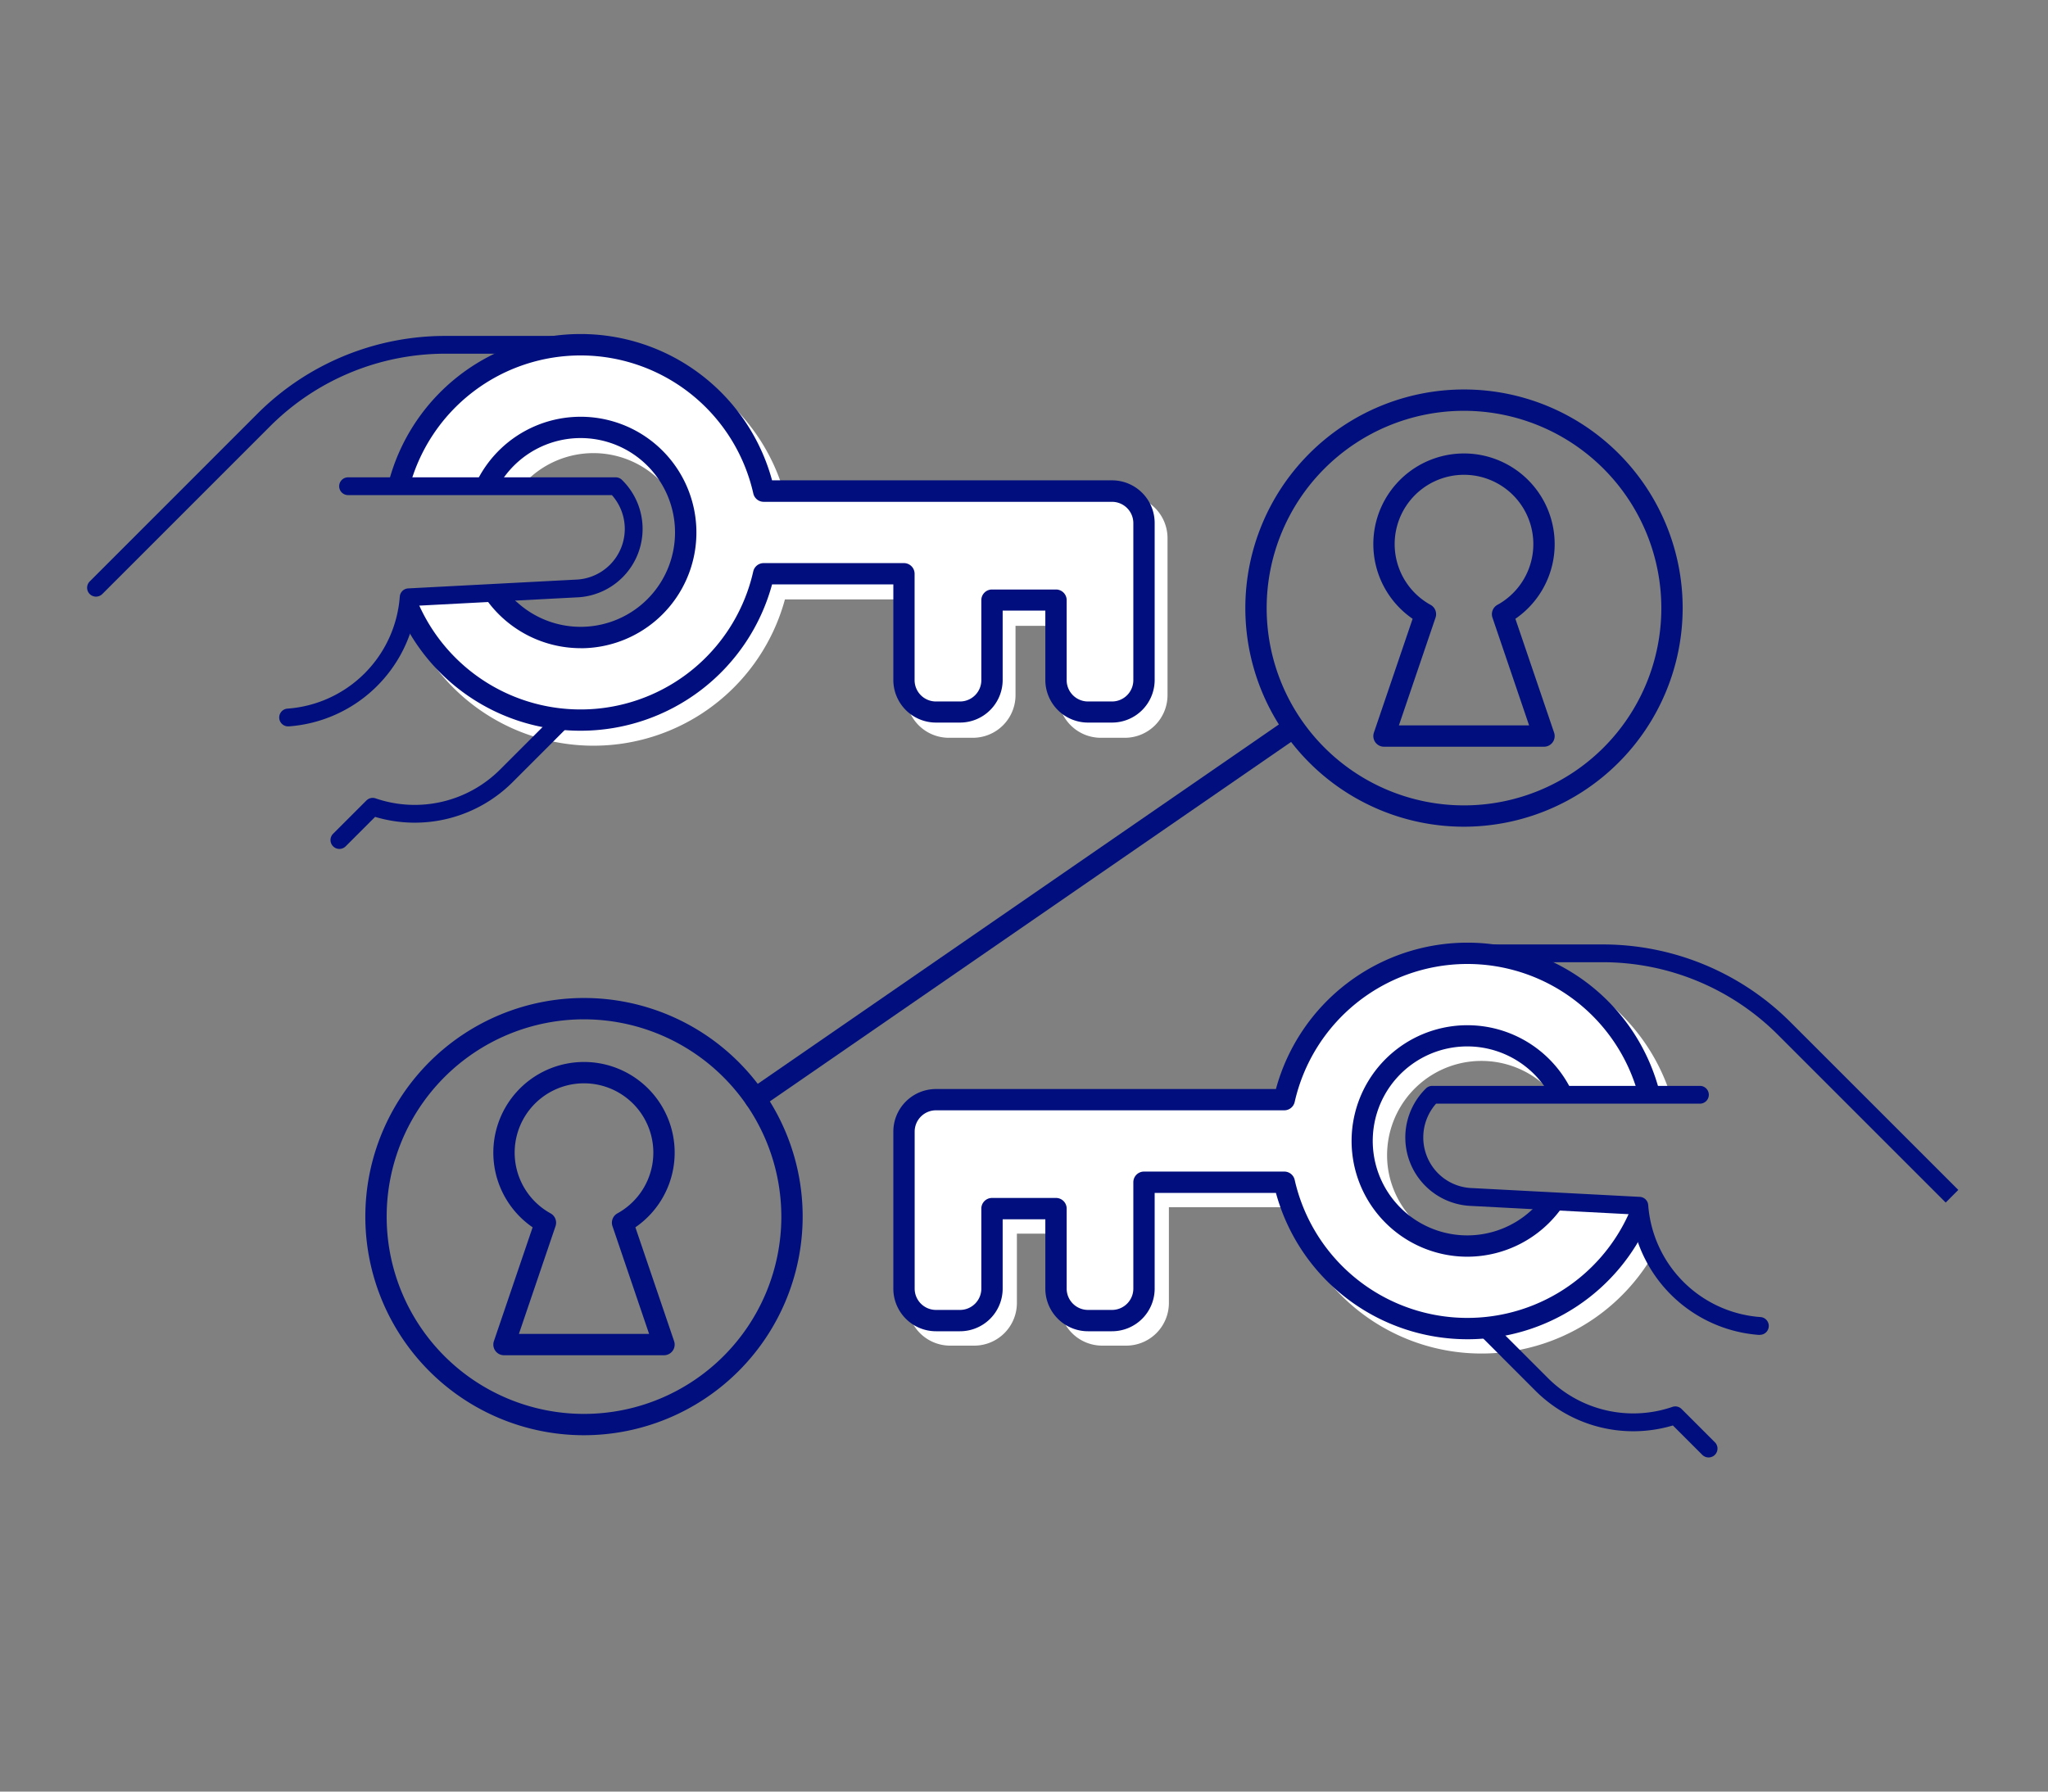 <svg id="OUTLINES" xmlns="http://www.w3.org/2000/svg" viewBox="0 0 1152 1008"><rect x="0" y="0" width="1152" height="1008" fill="#808080" stroke="none"/><defs><style>.cls-1{fill:#fff;}.cls-2{fill:#000f7d;}</style></defs><title>key-ceremony</title><path class="cls-1" d="M923.07,684l-40.47-6a6,6,0,0,0-5.79,2.48,53.15,53.15,0,0,1-44.74,22.61c-28.17-.67-51.42-24.14-51.83-52.32a53.08,53.08,0,0,1,94.48-34h64.72a6,6,0,0,0-.29-2.22,111.59,111.59,0,0,0-213.48,6.25H534.46a24,24,0,0,0-24,24v88.29a24,24,0,0,0,24,24H548a24,24,0,0,0,24-24v-39h24v39a24,24,0,0,0,24,24h13.5a24,24,0,0,0,24-24V679.22h68.21a111.57,111.57,0,0,0,201.57,31,6,6,0,0,0,1-3.25V689.94A6,6,0,0,0,923.07,684Z"/><path class="cls-1" d="M632.69,278.78H441.48a111.58,111.58,0,0,0-213.32-6.69h66.56a53.11,53.11,0,0,1,92.19,36.7c-.41,28.18-23.66,51.65-51.83,52.32a53.1,53.1,0,0,1-44.74-22.61,6,6,0,0,0-5.79-2.48l-16.42,2.42v0H234.89v17.35H239V365a6,6,0,0,0,.95,3.25,111.58,111.58,0,0,0,201.57-31h68.21v53.85a24,24,0,0,0,24,24h13.5a24,24,0,0,0,24-24v-39h24v39a24,24,0,0,0,24,24h13.5a24,24,0,0,0,24-24V302.78A24,24,0,0,0,632.69,278.78Z"/><path class="cls-2" d="M823.5,465.13a123,123,0,1,1,123-123A123.14,123.14,0,0,1,823.5,465.13Zm0-234a111,111,0,1,0,111,111A111.12,111.12,0,0,0,823.5,231.13Z"/><path class="cls-2" d="M868.5,420.13h-90a6,6,0,0,1-5.68-7.93l21.78-64.05a51,51,0,1,1,57.8,0l21.78,64.05a6,6,0,0,1-5.68,7.93Zm-81.62-12h73.24l-20.61-60.64a6,6,0,0,1,2.78-7.18,39,39,0,1,0-37.58,0,6,6,0,0,1,2.78,7.18Z"/><path class="cls-2" d="M328.5,807.5a123,123,0,1,1,123-123A123.14,123.14,0,0,1,328.5,807.5Zm0-234a111,111,0,1,0,111,111A111.12,111.12,0,0,0,328.5,573.5Z"/><path class="cls-2" d="M373.5,762.5h-90a6,6,0,0,1-5.68-7.93l21.78-64.05a51,51,0,1,1,57.8,0l21.78,64.05a6,6,0,0,1-5.68,7.93Zm-81.62-12h73.24l-20.61-60.64a6,6,0,0,1,2.78-7.18,39,39,0,1,0-37.58,0,6,6,0,0,1,2.78,7.18Z"/><path class="cls-2" d="M424.82,624.07a6,6,0,0,1-3.41-10.94L722.79,405.24a6,6,0,1,1,6.81,9.88L428.22,623A6,6,0,0,1,424.82,624.07Z"/><path class="cls-2" d="M54,335.68a5,5,0,0,1-3.54-8.53L144.57,233A149.38,149.38,0,0,1,250.9,189h72.61a5,5,0,0,1,0,10H250.9a139.43,139.43,0,0,0-99.25,41.11L57.54,334.22A5,5,0,0,1,54,335.68Z"/><path class="cls-2" d="M190.92,477.63a5,5,0,0,1-3.54-8.54l18.72-18.71a5,5,0,0,1,5.14-1.2,67.91,67.91,0,0,0,70.23-16.39l30.06-30.06a5,5,0,1,1,7.07,7.07l-30.05,30.06A77.87,77.87,0,0,1,211,459.6l-16.56,16.56A5,5,0,0,1,190.92,477.63Z"/><path class="cls-2" d="M162.25,408.68a5,5,0,0,1-.37-10,68.28,68.28,0,0,0,63-63,5,5,0,0,1,4.72-4.63l94.15-4.93a28.56,28.56,0,0,0,20.44-47.56H195.79a5,5,0,0,1,0-10H346.34a5,5,0,0,1,3.49,1.42l.33.33a38.55,38.55,0,0,1-26,65.8l-89.78,4.71a78.28,78.28,0,0,1-71.8,67.85Z"/><path class="cls-2" d="M326.6,411.13a111.42,111.42,0,0,1-102.75-68l11-4.69a99.6,99.6,0,0,0,188.85-16.93,6,6,0,0,1,5.86-4.69h78.9a6,6,0,0,1,6,6v59.85a12,12,0,0,0,12,12H540a12,12,0,0,0,12-12v-45a6,6,0,0,1,6-6h36a6,6,0,0,1,6,6v45a12,12,0,0,0,12,12h13.5a12,12,0,0,0,12-12V294.34a12,12,0,0,0-12-12H429.6a6,6,0,0,1-5.86-4.68A99.59,99.59,0,0,0,230.08,275l-11.63-3a111.6,111.6,0,0,1,215.84-1.75H625.5a24,24,0,0,1,24,24v88.29a24,24,0,0,1-24,24H612a24,24,0,0,1-24-24v-39H564v39a24,24,0,0,1-24,24H526.5a24,24,0,0,1-24-24V328.78H434.29A111.61,111.61,0,0,1,326.6,411.13Z"/><path class="cls-2" d="M326.6,364.69A65.27,65.27,0,0,1,273.33,337l9.82-6.91a53.1,53.1,0,1,0-4.25-53.85l-10.77-5.29a65.12,65.12,0,1,1,58.47,93.77Z"/><path class="cls-2" d="M1094.46,676.59l-94.11-94.11a139.42,139.42,0,0,0-99.24-41.11H828.49a5,5,0,0,1,0-10h72.62a149.34,149.34,0,0,1,106.31,44l94.12,94.11Z"/><path class="cls-2" d="M961.08,820a5,5,0,0,1-3.54-1.46L941,802a77.83,77.83,0,0,1-77.53-19.74L833.4,752.17a5,5,0,1,1,7.07-7.07l30.06,30.06a67.91,67.91,0,0,0,70.23,16.39,5,5,0,0,1,5.14,1.2l18.72,18.71a5,5,0,0,1-3.54,8.54Z"/><path class="cls-2" d="M989.75,751.06l-.37,0a78.28,78.28,0,0,1-71.8-67.85l-89.87-4.71a38.55,38.55,0,0,1-28-63.55c.76-.89,1.57-1.76,2.41-2.58a5,5,0,0,1,3.49-1.42H956.21a5,5,0,0,1,0,10H807.79l-.43.5a28.67,28.67,0,0,0,0,37,28.31,28.31,0,0,0,20.79,10l94.25,4.94a5,5,0,0,1,4.72,4.62,68.28,68.28,0,0,0,63,63,5,5,0,0,1-.37,10Z"/><path class="cls-2" d="M825.4,753.5a111.62,111.62,0,0,1-107.69-82.34H649.5V725a24,24,0,0,1-24,24H612a24,24,0,0,1-24-24V686H564v39a24,24,0,0,1-24,24H526.5a24,24,0,0,1-24-24V636.72a24,24,0,0,1,24-24H717.71a111.59,111.59,0,0,1,215.84,1.74l-11.63,2.95A99.59,99.59,0,0,0,728.26,620a6,6,0,0,1-5.86,4.69H526.5a12,12,0,0,0-12,12V725a12,12,0,0,0,12,12H540a12,12,0,0,0,12-12V680a6,6,0,0,1,6-6h36a6,6,0,0,1,6,6v45a12,12,0,0,0,12,12h13.5a12,12,0,0,0,12-12V665.16a6,6,0,0,1,6-6h78.9a6,6,0,0,1,5.86,4.68,99.6,99.6,0,0,0,188.85,16.93l11,4.69A111.42,111.42,0,0,1,825.4,753.5Z"/><path class="cls-2" d="M825.4,707.06a65.12,65.12,0,1,1,58.47-93.77l-10.77,5.29a53.16,53.16,0,1,0-4.25,53.85l9.82,6.91A65.27,65.27,0,0,1,825.4,707.06Z"/></svg>